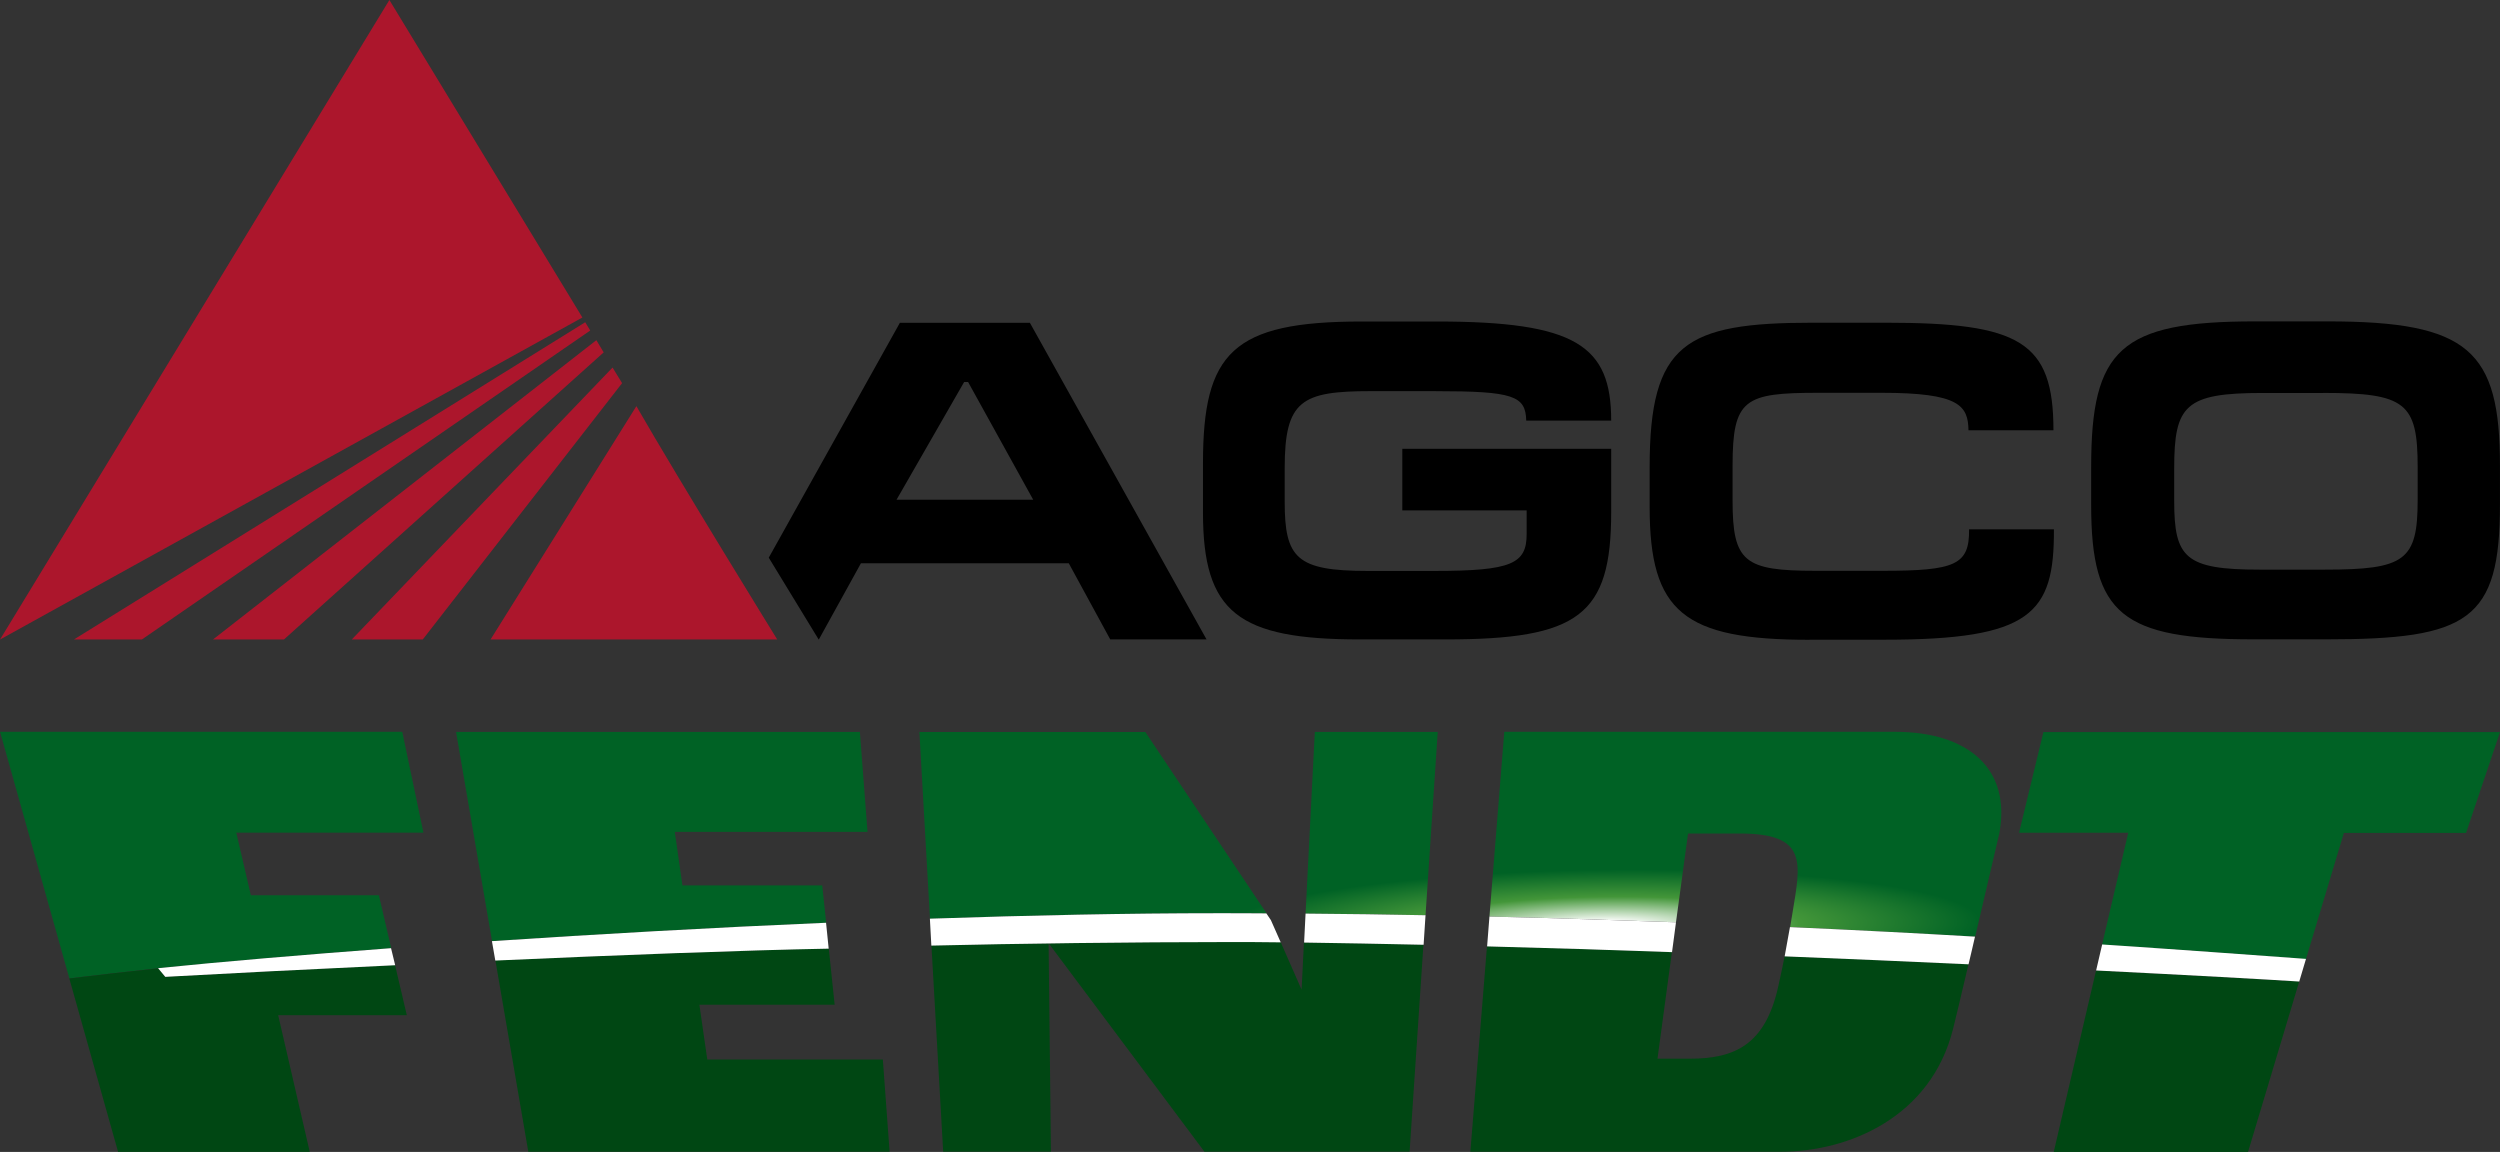 <?xml version="1.0" encoding="UTF-8"?>
<svg id="uuid-fbf2b497-c9d0-4970-aa46-b9145bb83eab" data-name="layer" xmlns="http://www.w3.org/2000/svg" width="599.99" height="276.46" xmlns:xlink="http://www.w3.org/1999/xlink" viewBox="0 0 599.99 276.46">
  <rect x="0" y="0" width="599.99" height="276.46" fill="#333333" stroke="none"/>
  <defs>
    <radialGradient id="uuid-f8878bcd-4ecc-4935-92a6-e9c903d2e64d" cx="-1048.04" cy="1465.57" fx="-1048.04" fy="1465.57" r="1" gradientTransform="translate(217049.62 42516.57) rotate(-.8) scale(206.15 -30.92)" gradientUnits="userSpaceOnUse">
      <stop offset="0" stop-color="#fff"/>
      <stop offset=".04" stop-color="#fff"/>
      <stop offset=".23" stop-color="#439639"/>
      <stop offset=".44" stop-color="#006225"/>
      <stop offset="1" stop-color="#006225"/>
    </radialGradient>
  </defs>
  <g id="uuid-ea98b286-b13b-4939-ae0d-3e5efce8e415" data-name="layer1">
    <g id="uuid-86a0e05e-3161-497b-a120-a1c2cb3ae15e" data-name="g1228">
      <g id="uuid-0a374dda-f745-4320-b63b-c137cb79955d" data-name="g28">
        <path id="uuid-dc31a303-e9c5-4a5c-b91c-971415a7a90b" data-name="path30" d="m344.58,93.87h-15.52c-16.72,0-20.74,2.19-20.74,18.49v8.01c0,13.58,2.82,16.65,19.9,16.65h16.12c18.49,0,22.05-1.73,22.05-8.85v-5.68h-29.84v-14.78h50.13v15.2c0,24.73-7.69,30.55-39.79,30.55h-20.5c-29.28,0-37.68-6.46-37.68-30.44v-11.82c0-26.6,7.09-34.04,38.14-34.04h17.99c33.41,0,41.84,5.79,41.84,23.78h-20.39c-.14-5.96-3.1-7.06-21.7-7.06"/>
      </g>
      <g id="uuid-5e61ada8-8d62-43d4-ab5e-32d19b6ef9b5" data-name="g32">
        <path id="uuid-3dfc2db1-98ee-45de-a19e-1ad972d0ef06" data-name="path34" d="m434.29,153.55c-30.23,0-38.38-6.67-38.38-31.86v-9.63c0-29.67,8.54-34.61,39.09-34.61h17.53c32.24,0,40.29,4.48,40.29,25.82h-20.39c-.11-5.89-2.12-9-20.85-9h-15.17c-17.78,0-20.6,1.45-20.6,17.53v8.33c0,14.78,2.82,16.86,19.9,16.86h16.12c17.43,0,20.85-1.41,20.74-9.95h20.36c.11,20.25-5.43,26.49-40.64,26.49h-17.99Z"/>
      </g>
      <g id="uuid-2436f8b6-74bb-486b-a787-630edef9c549" data-name="g36">
        <path id="uuid-5c6df61b-586e-432e-82c7-b8bdedd35409" data-name="path38" d="m558.28,153.44h-17.43c-31.5,0-38.98-5.93-38.98-32.21v-9.17c0-28.26,6.99-34.93,39.33-34.93h17.43c33.9,0,41.35,6.99,41.35,34.61v9.21c.04,28.01-7.58,32.49-41.7,32.49m-.71-59.13h-14.57c-18.59,0-21.2,2.96-21.2,18.06v7.9c0,13.58,2.61,16.44,20.5,16.44h15.63c19.33,0,22.3-2.19,22.3-16.76v-7.87c0-15.38-2.86-17.78-22.65-17.78"/>
      </g>
      <g id="uuid-f259485e-a68e-4118-ae71-d33ed8397966" data-name="g40">
        <path id="uuid-9f984a5f-8ed4-4463-a445-d370c1678231" data-name="path42" d="m215.16,119.94l16.23-28.26h.95l15.63,28.26h-32.81Zm32-42.47h-31.19l-31.47,56.37,11.96,19.61h.07l10.09-18.27h49.88l9.95,18.27h23.11l-42.4-75.99Z"/>
      </g>
      <g id="uuid-8c530233-b84d-45cf-bc0f-71476f0dfc84" data-name="g128">
        <path id="uuid-a13790aa-7fad-410f-a53a-244956df0757" data-name="path130" d="m139.77,76.2L93.45,0,0,153.49l139.77-77.29Z" style="fill: #ac162c;"/>
      </g>
      <g id="uuid-2b7a075b-3f00-42e3-8b81-d51728857797" data-name="g132">
        <path id="uuid-de142930-f921-4994-89a6-afa10ac0eb13" data-name="path134" d="m34.05,153.47l107.6-74.15-1.2-1.98L17.75,153.47h16.3Z" style="fill: #ac162c;"/>
      </g>
      <g id="uuid-ba4f687c-a180-4760-87a8-b27760f784fb" data-name="g136">
        <path id="uuid-0fd3a0c9-4820-4217-9644-d30388e85112" data-name="path138" d="m68.15,153.47l76.73-68.9-1.76-2.93-92,71.83h17.04Z" style="fill: #ac162c;"/>
      </g>
      <g id="uuid-69b54d06-4cab-457f-8dd7-0bdbaecebdb5" data-name="g140">
        <path id="uuid-c5b0621d-d97e-412b-b47b-f86062c33791" data-name="path142" d="m101.46,153.47l47.84-61.52-2.29-3.74-62.58,65.26h17.04Z" style="fill: #ac162c;"/>
      </g>
      <g id="uuid-567fd030-66f2-4eba-bb24-d8ce8cf14b55" data-name="g144">
        <path id="uuid-89a04fe4-df3f-4ce2-98de-093fd2c96e2a" data-name="path146" d="m186.53,153.47s-23.11-37.43-33.8-55.99l-35,55.99h68.79Z" style="fill: #ac162c;"/>
      </g>
    </g>
  </g>
  <g id="uuid-c457c21e-9b23-419f-bef1-6a2ca6fbe805" data-name="layer1">
    <g id="uuid-cdcf826c-49ff-4830-a91e-63af72d1f158" data-name="g17702">
      <g id="uuid-b670739b-1151-42f5-87ef-4e079b87251a" data-name="g1348">
        <g id="uuid-60c18336-850a-4864-9bf5-d8e57ff7901b" data-name="g1346">
          <g id="uuid-f9a57464-d3a8-4e9d-be9a-655143917f01" data-name="g1344">
            <g id="uuid-86af536e-5ea7-4a14-924f-21fd811321f1" data-name="g1342">
              <path id="uuid-1c43f837-fca5-4601-935a-fea692c0ed5e" data-name="path1340" d="m490.42,175.66l-5.86,24.2h26.21l-6.28,26.85c19.65,1.27,36.23,2.5,48.93,3.46h0l9.1-30.27h29.32l8.15-24.2h-109.57v-.04Zm-129.4,0l-3.56,44.31c15.38.35,30.34.85,44.77,1.38h0l2.89-21.31h12.45c16.37,0,14.61,6.98,12.59,19.23h0c-.18,1.16-.35,2.22-.53,3.21h0c15.7.71,30.55,1.52,44.41,2.29h0c2.86-12.17,5.79-24.76,5.79-24.76h0c2.89-15.49-7.44-24.38-25.05-24.38h-93.77v.04Zm-45.47,0l-2.22,43.6c9.7.07,19.33.21,28.79.39h0l2.93-43.99s-29.49,0-29.49,0Zm-94.9,0l2.54,44.84c24.13-.85,47.63-1.34,69-1.34h0c3.95,0,7.87,0,11.78.04h0l-29.1-43.53s-54.22,0-54.22,0Zm-111.2,0l8.64,50.2c25.47-1.69,52.88-3.25,80.19-4.41h0l-.95-8.96h-33.55l-1.83-12.84h46.25l-1.83-23.99s-96.91,0-96.91,0ZM.02,175.66l16.62,59.13c6.14-.74,14.64-1.69,21.34-2.43h0c3.39-.35,6.95-.67,10.65-1.02h0c4.83-.46,9.91-.92,15.2-1.38h0c9.38-.81,19.44-1.62,30.06-2.4h0l-2.96-12.7h-30.73l-3.49-15.03h44.91l-5.08-24.2H.02v.04Z" style="fill: url(#uuid-f8878bcd-4ecc-4935-92a6-e9c903d2e64d);"/>
            </g>
          </g>
        </g>
      </g>
      <g id="uuid-854990c6-2c6d-4d9f-a1fe-ec86283087d1" data-name="g1400">
        <g id="uuid-614ba41d-4de2-477a-bf02-6795f74337ed" data-name="g1398">
          <g id="uuid-a049550f-7f9c-45fc-8e19-164f9a477136" data-name="g1352">
            <path id="uuid-b9838816-0807-4a41-a4a8-b7f0f1a9c539" data-name="path1350" d="m492.88,276.46h46.64l12.28-40.89c-7.83-.49-25.58-1.48-48.75-2.65l-10.16,43.53Z" style="fill: #004713;"/>
          </g>
          <g id="uuid-6c4646ad-e5a5-45a0-bde4-3629d9fd48bc" data-name="g1356">
            <path id="uuid-f07dc522-2735-4310-9569-520355677d98" data-name="path1354" d="m169.75,254.32l-1.9-13.19h32.46l-1.41-13.51c-20.67.42-50.8,1.59-80.01,2.86l7.9,45.93h86.71l-1.62-22.12h-42.12v.04Z" style="fill: #004713;"/>
          </g>
          <g id="uuid-b1e4a698-183a-4dbd-9730-3897638d5cde" data-name="g1360">
            <path id="uuid-794397eb-ab32-45cf-8ee2-5038d79b73ef" data-name="path1358" d="m312.37,237.51l-5.01-11.39c-4.48-.04-8.61-.07-12.28-.07-22.93,0-51.22.35-71.54.85l2.82,49.49h25.86l-.56-50.02,37.39,50.02h49.25l3.32-49.67c-10.16-.25-19.93-.42-28.68-.53l-.56,11.32Z" style="fill: #004713;"/>
          </g>
          <g id="uuid-35c2ead9-c109-4123-a26c-f65e7d0163f4" data-name="g1364">
            <path id="uuid-75dc731d-2650-40ba-8a63-e6bf38982ba3" data-name="path1362" d="m426.75,236.83c-3.1,13.9-10.41,17.25-21.2,17.25h-7.76l3.46-25.61c-13.58-.49-29.07-.95-44.38-1.38l-3.99,49.32h74.47c16.47,0,36.09-8.36,41.38-29.49.39-1.48,1.91-7.9,3.7-15.52-13.93-.63-28.86-1.31-44.13-1.91-.42,2.22-.92,4.48-1.55,7.34" style="fill: #004713;"/>
          </g>
          <g id="uuid-08fb6926-efbd-4b56-abe7-226a92afe2c5" data-name="g1368">
            <path id="uuid-927cd982-c790-4965-8da7-84acba624bec" data-name="path1366" d="m42.2,234.29c-.92.04-1.69.11-2.54.18,0,0-1.2-1.45-1.69-2.08-6.7.71-15.2,1.69-21.34,2.43l11.71,41.63h46l-7.58-32.81h30.87l-2.82-12.03c-21.34,1.02-40.43,2.01-52.6,2.68" style="fill: #004713;"/>
          </g>
          <g id="uuid-f96d2566-7746-4e66-a787-5a40f8e0a000" data-name="g1372">
            <path id="uuid-bf90fb16-c8d7-48ac-836e-39da9bb7b214" data-name="path1370" d="m342.12,219.65c-9.45-.18-19.09-.32-28.79-.39l-.35,6.95c8.75.11,18.49.32,28.68.53l.46-7.09Z" style="fill: #fff;"/>
          </g>
          <g id="uuid-1d365588-933a-4b1c-9d1b-55f56ff649bf" data-name="g1376">
            <path id="uuid-85e6975c-a6ac-467e-b745-d8858336986e" data-name="path1374" d="m307.37,226.16l-2.36-5.33-1.09-1.62c-3.92-.04-7.83-.04-11.78-.04-21.34,0-44.84.49-68.97,1.31l.35,6.46c20.32-.49,48.61-.85,71.54-.85,3.7,0,7.83,0,12.31.07" style="fill: #fff;"/>
          </g>
          <g id="uuid-7d59624d-8549-4259-b020-28c99c66b942" data-name="g1380">
            <path id="uuid-686d6d73-9587-4221-bdba-e093db4f4b97" data-name="path1378" d="m93.86,227.56c-21.2,1.59-40.32,3.21-55.92,4.8l1.73,2.08c.81-.04,1.59-.11,2.54-.14,12.14-.67,31.26-1.66,52.63-2.65l-.99-4.09Z" style="fill: #fff;"/>
          </g>
          <g id="uuid-ce9b9152-af70-4a55-b355-a8ec411db81a" data-name="g1384">
            <path id="uuid-5a2a7e85-b977-4568-93fa-fbe3c29de1a8" data-name="path1382" d="m198.25,221.46c-27.27,1.16-54.72,2.72-80.19,4.41l.81,4.66c29.21-1.31,59.37-2.47,80.01-2.86l-.63-6.21Z" style="fill: #fff;"/>
          </g>
          <g id="uuid-e23eaa05-70f5-471c-b1d1-89369cd5e0a0" data-name="g1388">
            <path id="uuid-a2f6ffc2-09e2-4602-88b2-1ba394bdcc3e" data-name="path1386" d="m402.23,221.35c-14.43-.53-29.39-1.02-44.77-1.38l-.56,7.16c15.31.39,30.76.88,44.38,1.38l.95-7.16Z" style="fill: #fff;"/>
          </g>
          <g id="uuid-5104ece1-6a1d-41fc-b541-72f3a027b3f7" data-name="g1392">
            <path id="uuid-f05e54f5-2702-48fe-800f-fd4ee7f68af9" data-name="path1390" d="m553.44,230.13c-12.7-.92-29.28-2.15-48.93-3.46l-1.45,6.24c23.18,1.16,40.89,2.15,48.75,2.65l1.62-5.43Z" style="fill: #fff;"/>
          </g>
          <g id="uuid-f3be59d6-5c8b-4255-8c8d-178fc68ea174" data-name="g1396">
            <path id="uuid-ed95a553-6283-4b22-bf4e-7c1b4bdf7cdc" data-name="path1394" d="m473.99,224.79c-13.83-.81-28.72-1.59-44.41-2.29-.46,2.65-.85,4.83-1.27,7.02,15.24.6,30.16,1.27,44.13,1.91.53-2.15,1.02-4.37,1.55-6.63" style="fill: #fff;"/>
          </g>
        </g>
      </g>
    </g>
  </g>
</svg>